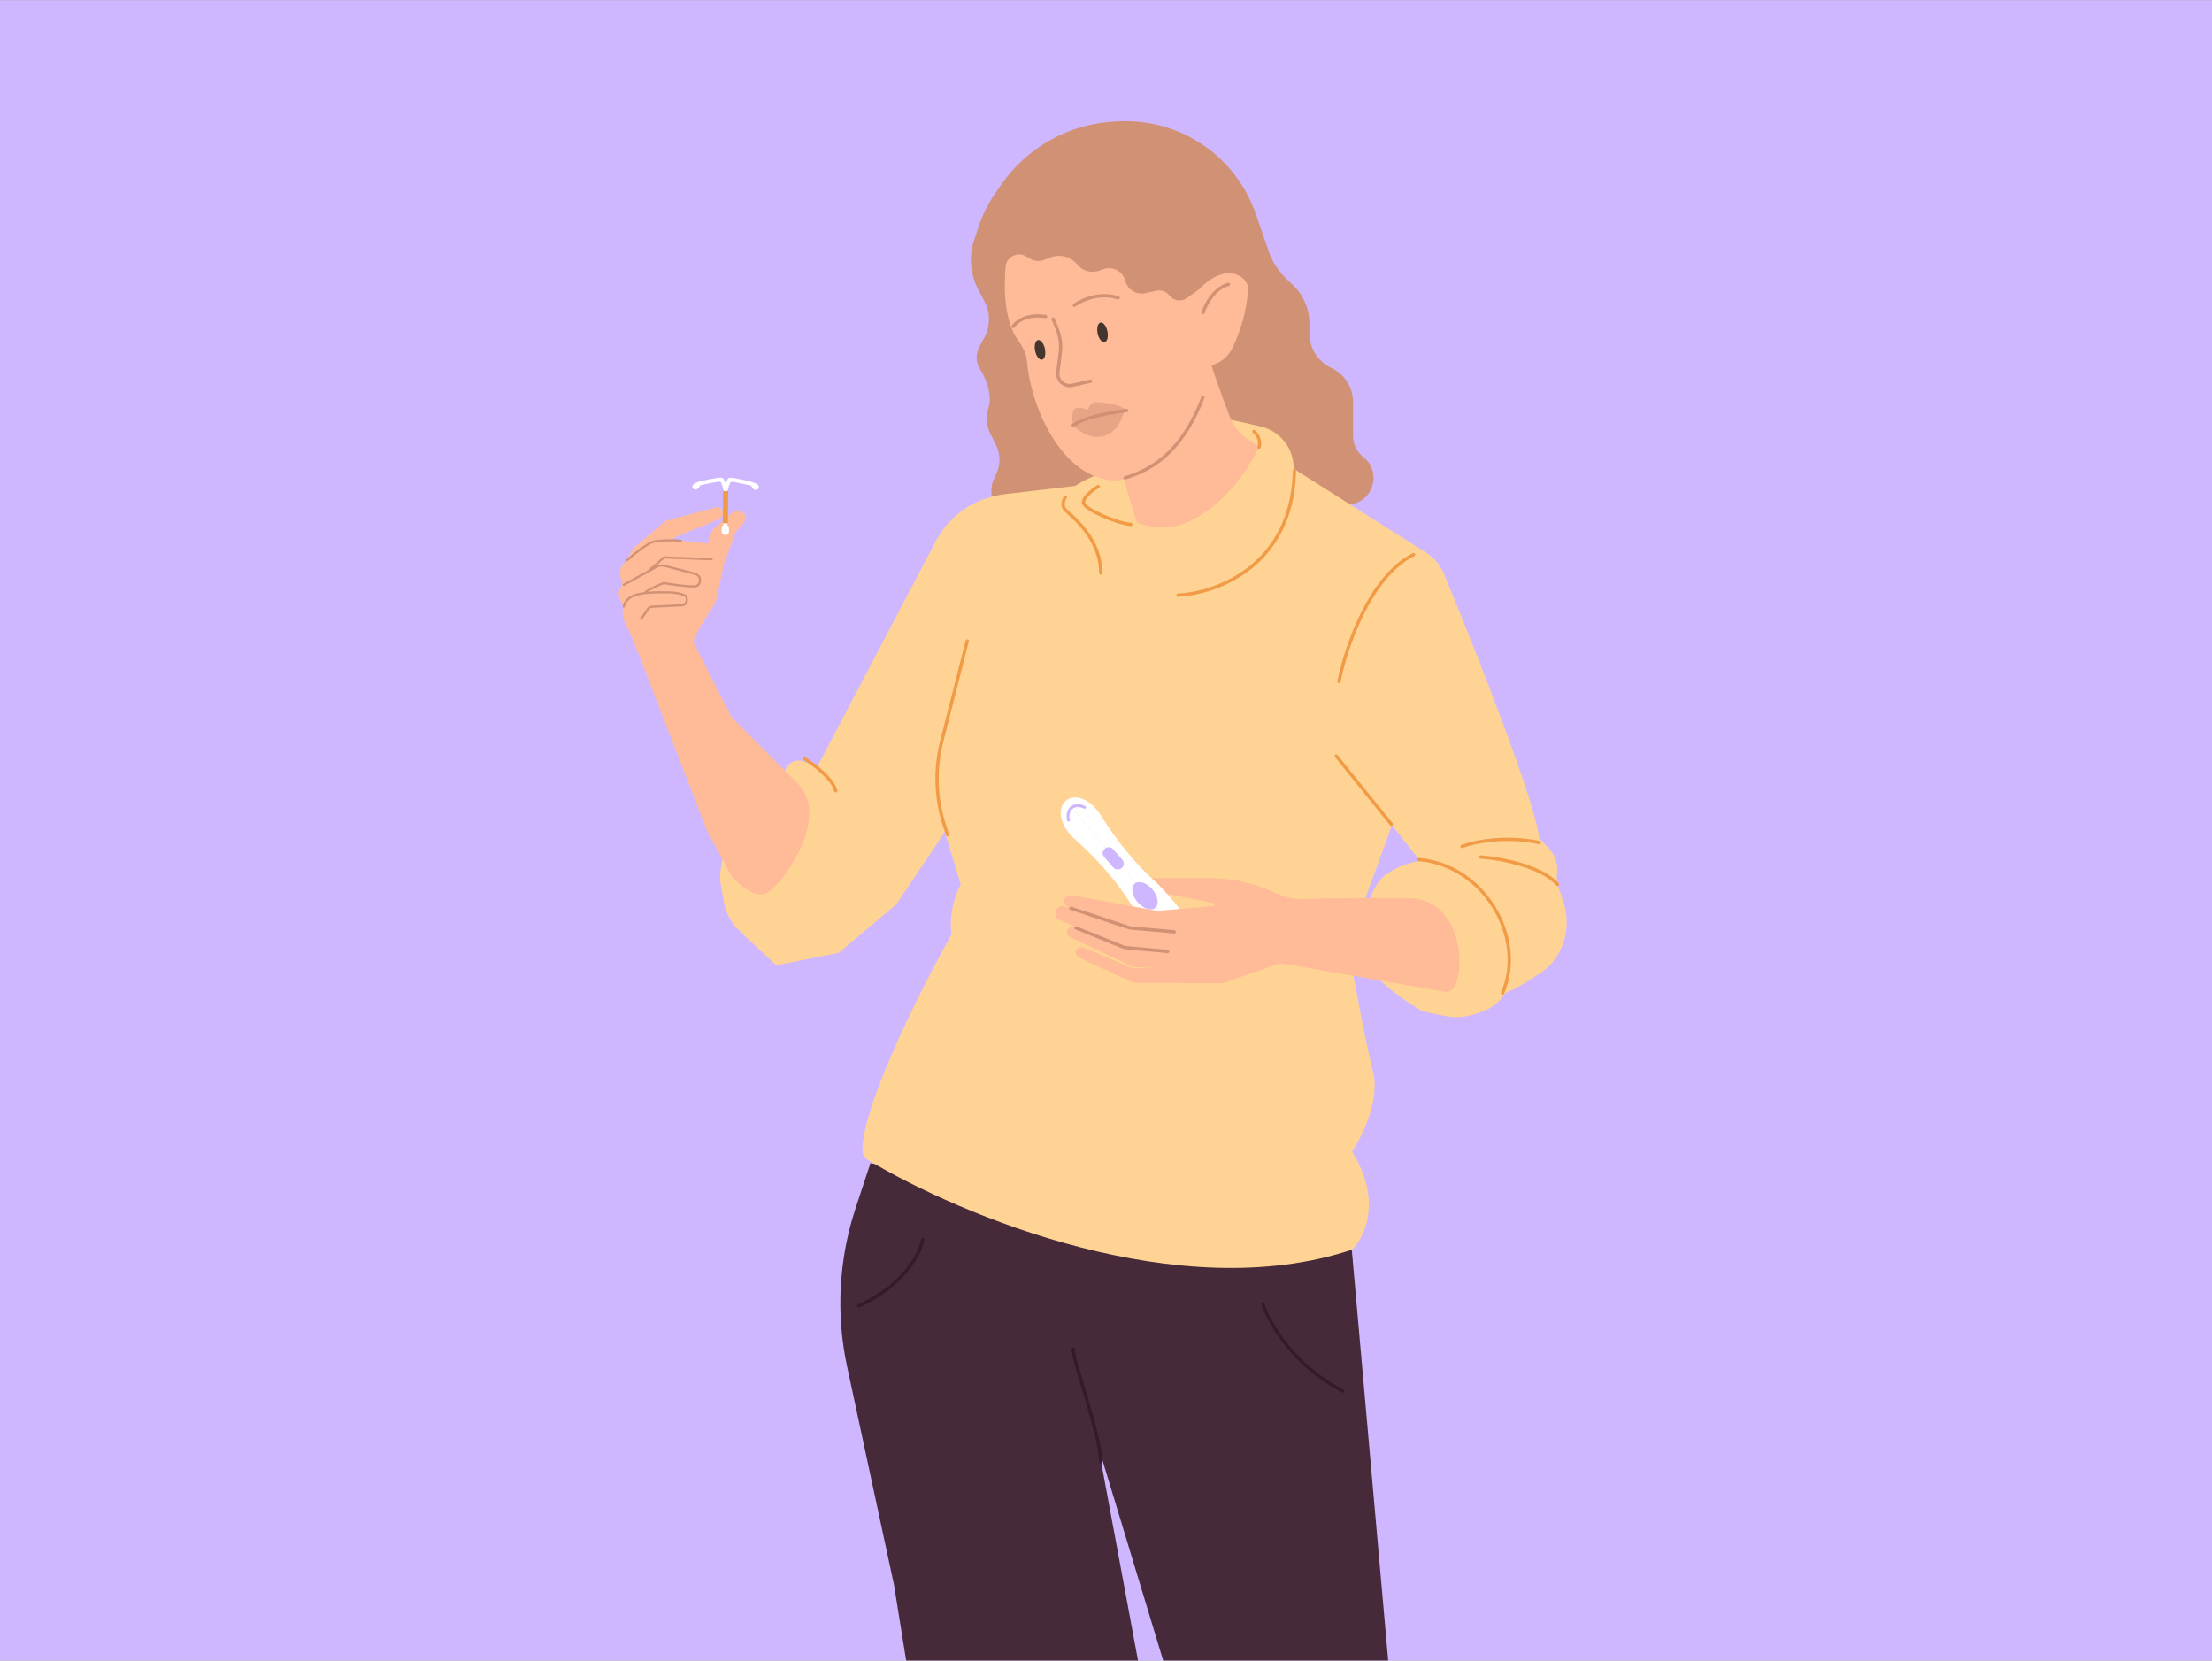 <?xml version="1.0" encoding="utf-8"?>
<svg xmlns="http://www.w3.org/2000/svg" fill="none" height="563" viewBox="0 0 1006 755" width="750">
<rect x="0" y="0" width="1006" height="755" fill="#808080" stroke="none"/>
<g clip-path="url(#clip0_2_7)">
<rect fill="#CFB7FF" height="755" transform="matrix(-1 0 0 1 1006 0)" width="1006"/>
<path d="M477.803 230.302L489.177 226.321C513.632 225.184 562.882 222.909 564.247 222.909C565.612 222.909 577.644 241.677 587.502 241.677L600.24 232.578C602.327 231.087 604.769 230.17 607.322 229.918L613.777 229.282C624.617 228.213 628.601 214.463 620.013 207.764C617.082 205.478 615.369 201.968 615.369 198.251V182.836C615.369 176.142 611.504 170.05 605.448 167.198C599.391 164.346 595.526 158.253 595.526 151.559V147.08C595.526 140.311 592.707 133.846 587.747 129.24L585.391 127.053C581.59 123.523 578.712 119.115 577.011 114.214L571.041 97.022C567.339 86.36 560.819 76.898 552.174 69.642C540.187 59.582 524.862 54.383 509.228 55.073L507.452 55.151C486.42 56.08 467.044 66.829 455.122 84.18L452.625 87.815C449.332 92.608 446.739 97.845 444.924 103.368L442.542 110.614L442.465 110.916C440.685 117.841 441.547 125.181 444.883 131.504L447.724 136.89C450.52 142.191 450.43 148.55 447.484 153.769L446.861 154.874C444.184 159.616 442.902 163.317 445.832 167.907C448.681 172.37 451.248 179.909 449.662 184.96L449.54 185.35C448.282 189.356 448.636 193.693 450.524 197.443L452.951 202.26C454.999 206.323 455.081 211.098 453.174 215.229L452.102 217.551C447.814 226.843 455.086 237.323 465.291 236.558L477.803 230.302Z" fill="#D19174"/>
<path d="M389.106 549.352L395.857 528.88L614.309 562.808L632.761 771.141L536.333 779.177L499.428 657.451L522.047 779.177L417.286 787.212L406.572 720.546L385.255 621.357C380.115 597.44 381.444 572.585 389.106 549.352Z" fill="#462A39"/>
<path d="M371.788 348.369L425.694 245.815C431.904 234 443.644 226.105 456.928 224.809C462.912 226.543 469.851 313.585 470.939 314.627C472.027 315.668 407.607 411.182 407.607 411.182L381.388 433.208L353.021 438.88L336.184 423.084C332.615 419.737 330.211 415.335 329.323 410.524L327.901 402.825C327.4 400.113 327.393 397.333 327.879 394.618L330.152 381.928C330.509 379.932 331.13 377.993 331.997 376.161L340.186 358.858C341.851 355.34 345.395 353.096 349.288 353.096L351.641 353.096C354.115 353.096 356.365 351.664 357.413 349.424C358.796 346.465 362.193 345.032 365.278 346.105L371.788 348.369Z" fill="#FFD394"/>
<path d="M457.547 224.549L491.693 220.546L585.146 211.022L648.721 251.328L644.669 343.165L613.122 430.07C615.503 443.76 621.098 474.355 624.431 487.212C627.765 500.069 619.471 516.776 614.908 523.522C628.717 545.903 620.661 562.609 614.908 568.165C536.44 594.32 437.051 552.75 394.704 527.37C393.175 526.454 392.289 524.818 392.289 523.036V521.141C393.718 499.236 419.868 447.728 432.765 424.712C431.336 415.189 434.948 405.665 436.932 402.093L427.052 369.449C424.534 361.129 423.616 352.407 424.346 343.745L433.301 237.464C439.472 230.264 448.129 225.653 457.547 224.549Z" fill="#FFD394"/>
<path d="M645.858 249.713C611.096 268.284 605.779 318.959 605.382 340.189L645.858 391.379C642.683 391.776 634.906 393.76 629.191 398.522C622.049 404.474 616.691 425.903 620.858 436.617C624.191 445.189 639.707 455.665 647.049 459.831L656.695 461.827C661.676 462.858 666.844 462.498 671.634 460.787L674.44 459.785C678.667 458.276 682.239 455.347 684.548 451.498C688.949 449.787 695.002 446.12 700.71 442.285C709.358 436.475 713.544 426.128 712.29 415.785C712.05 413.805 711.612 411.854 710.981 409.962L708.778 403.354C708.109 401.348 707.891 399.219 708.138 397.119C708.653 392.742 707.135 388.371 704.019 385.255L700.025 381.26C698.694 365.734 672.465 299.068 656.851 261.144C654.764 256.076 650.834 252.01 645.858 249.713Z" fill="#FFD394"/>
<path d="M439.908 291.38L428.286 337.039C424.994 349.971 425.534 363.581 429.84 376.211L430.967 379.516" stroke="#F29B46" stroke-linecap="round" stroke-width="1.5"/>
<path d="M484.549 225.309C486.453 221.499 494.072 217.769 497.644 216.38L559.549 190.785C562.919 191.437 568.851 192.804 573.525 193.907C577.96 194.954 581.863 197.557 584.566 201.225C587.248 204.865 588.589 209.326 588.246 213.834C587.912 218.217 587.434 223.392 586.93 225.309C578.001 259.237 563.12 271.737 532.763 274.713C508.478 277.094 501.216 266.579 500.62 261.023C501.573 252.452 492.684 240.388 488.12 235.428C486.136 233.642 482.644 229.118 484.549 225.309Z" fill="#FFD394"/>
<path d="M559.126 188.931C554.702 177.533 550.025 163.532 550.025 162.81L509.873 213.842L515.23 231.699L517.015 237.465C542.61 248.775 566.89 217.175 572.644 202.69C566.508 200.006 561.549 195.175 559.126 188.931Z" fill="#FFBB97"/>
<path d="M463.419 155.267C456.202 145.255 456.662 130.233 457.326 121.108C457.858 116.587 462.89 114.134 466.779 116.501L468.389 117.481C470.377 118.691 472.816 118.904 474.983 118.055L477.807 116.951C481.906 115.347 486.57 116.458 489.506 119.739L490.133 120.44C492.643 123.245 496.613 124.229 500.142 122.922L501.676 122.354C505.942 120.774 510.64 123.226 511.781 127.63C512.814 131.614 516.804 134.077 520.828 133.214L525.958 132.115C528.154 131.644 530.426 132.478 531.795 134.259C533.714 136.754 537.269 137.272 539.821 135.429L545.477 131.344C557.988 118.264 567.965 126.11 567.657 131.344C567.088 141.013 564.244 150.112 560.832 157.505C558.102 163.42 553.439 165.657 550.026 166.036C550.026 192.766 521.814 219.762 505.667 218.358C481.913 216.293 468.631 183.594 467.098 164.539C466.827 161.182 465.388 157.999 463.419 155.267Z" fill="#FFBB97"/>
<path d="M547.185 142.023C548.231 138.53 551.993 131.081 558.671 129.229" stroke="#D19174" stroke-linecap="round" stroke-width="1.5"/>
<path d="M488.605 138.739C491.638 136.464 499.866 132.597 508.51 135.327" stroke="#D19174" stroke-linecap="round" stroke-width="1.5"/>
<path d="M460.739 148.407C462.066 146.322 466.881 142.492 475.526 143.857" stroke="#D19174" stroke-linecap="round" stroke-width="1.5"/>
<path d="M478.941 144.995L480.719 149.313C482.163 152.82 482.672 156.642 482.196 160.404L481.098 169.088C480.621 172.858 484.035 175.957 487.742 175.118L496.002 173.248" stroke="#D19174" stroke-linecap="round" stroke-width="1.5"/>
<ellipse cx="501.423" cy="151.048" fill="#44362F" rx="2.275" ry="4.55" transform="rotate(-11.691 501.423 151.048)"/>
<ellipse cx="472.99" cy="159.011" fill="#44362F" rx="2.275" ry="4.55" transform="rotate(-11.691 472.99 159.011)"/>
<path d="M488.07 193.344C492.223 190.229 501.048 188.153 512.468 186.596" stroke="#D19174" stroke-linecap="round" stroke-width="1.5"/>
<path d="M498.176 182.828C496.356 182.828 494.953 185.482 494.763 186.24C493.436 185.861 490.897 184.762 489.077 185.672C487.257 186.582 487.561 190.98 487.94 193.065C490.025 195.529 495.788 200.003 502.158 198.183C508.527 196.363 511.051 188.894 511.43 185.672C508.017 183.965 503.294 182.828 498.176 182.828Z" fill="#D19174" opacity="0.5"/>
<path d="M499.43 221.143C496.851 222.73 491.93 226.5 492.883 228.881C494.073 231.857 507.764 237.81 514.312 238.405" stroke="#F29B46" stroke-linecap="round" stroke-width="1.5"/>
<path d="M570.26 196.143C571.451 197.135 573.594 199.952 572.641 203.285" stroke="#F29B46" stroke-linecap="round" stroke-width="1.5"/>
<path d="M511.682 217.202C522.346 214.003 537.046 206.857 547.046 180.666" stroke="#D19174" stroke-linecap="round" stroke-width="1.5"/>
<path d="M484.547 225.905C483.753 227.095 482.642 229.952 484.547 231.857C486.928 234.238 500.617 244.357 500.617 260.428" stroke="#F29B46" stroke-linecap="round" stroke-width="1.5"/>
<path d="M535.739 270.547C553.001 269.753 587.763 257.333 588.715 213.999" stroke="#F29B46" stroke-linecap="round" stroke-width="1.5"/>
<path d="M488.122 613.402C487.527 617.569 500.621 652.688 500.621 664.593" stroke="#351A28" stroke-linecap="round" stroke-width="1.5"/>
<path d="M574.43 593.165C577.207 601.498 588.358 621.022 610.739 632.451" stroke="#351A28" stroke-linecap="round" stroke-width="1.5"/>
<path d="M419.667 563.403C418.675 569.554 411.453 584.236 390.5 593.76" stroke="#351A28" stroke-linecap="round" stroke-width="1.5"/>
<path d="M645.261 390.785C674.427 393.166 694.308 425.785 683.356 451.499" stroke="#F29B46" stroke-linecap="round" stroke-width="1.5"/>
<path d="M664.906 384.833C670.065 382.849 684.311 379.714 700.025 383.047" stroke="#F29B46" stroke-linecap="round" stroke-width="1.5"/>
<path d="M673.24 389.594C681.772 390.19 700.74 393.523 708.359 402.094" stroke="#F29B46" stroke-linecap="round" stroke-width="1.5"/>
<path d="M608.955 309.833C611.931 294.754 622.883 262.095 642.883 252.095" stroke="#F29B46" stroke-linecap="round" stroke-width="1.5"/>
<path d="M607.763 343.762L632.763 374.714" stroke="#F29B46" stroke-linecap="round" stroke-width="1.5"/>
<path d="M332.712 326.046L363.502 356.941C377.692 372.876 355.165 402.385 348.852 405.983C343.802 408.861 335.988 402.09 332.712 398.344L321.429 377.439L287.691 290.228L309.512 280.375L332.712 326.046Z" fill="#FFBB97"/>
<path d="M365.895 344.89C370.124 347.549 378.877 354.194 380.056 359.494" stroke="#F29B46" stroke-linecap="round" stroke-width="1.5"/>
<path d="M486.93 371.141C492.089 377.887 504.906 391.737 514.906 393.165" stroke="#F29B46" stroke-linecap="round" stroke-width="1.5"/>
<path d="M323.766 241.655L322.087 246.37C321.693 247.476 320.702 248.258 319.535 248.385L301.988 250.287C300.864 250.409 299.899 251.141 299.479 252.191L286.342 285.003C286.043 285.749 286.05 286.583 286.361 287.323L291.196 298.845L309.474 303.335L318.782 284.35L324.415 275.476C325.196 274.245 325.751 272.884 326.053 271.458L329.23 256.484L334.318 242.501C334.442 242.159 334.627 241.842 334.863 241.564L338.34 237.478C339.714 235.865 339.07 233.377 337.086 232.633L336.226 232.31C335.168 231.913 333.976 232.132 333.128 232.881L324.623 240.388C324.234 240.731 323.939 241.167 323.766 241.655Z" fill="#FFBB97"/>
<path d="M327.014 236.056L307.523 243.994C307.155 244.144 306.819 244.364 306.536 244.643L291.038 259.839C289.825 261.029 287.817 261.053 286.709 259.764C284.607 257.317 284.002 254.937 288.282 249.044C288.38 248.909 288.498 248.783 288.624 248.676L302.843 236.667C302.849 236.663 302.856 236.669 302.852 236.675C302.839 236.692 302.855 236.717 302.876 236.711L325.902 230.569C326.957 230.287 328.049 230.875 328.396 231.91L328.616 232.567C329.086 233.97 328.385 235.498 327.014 236.056Z" fill="#FFBB97"/>
<path d="M282.706 257.363C280.163 262.845 284.322 262.59 282.455 268.78L291.841 266.91L302.141 255.023L314.273 254.251L323.012 254.757C323.624 254.792 324.234 254.642 324.76 254.327L326.42 253.333C328.845 251.879 328.173 248.178 325.385 247.71C322.324 247.196 318.932 246.675 315.832 246.326C308.008 245.446 301.422 245.403 298.534 245.944C293.251 246.936 285.789 253.623 282.706 257.363Z" fill="#FFBB97"/>
<path d="M323.628 254.216L301.983 253.383L296.041 258.596" stroke="#D19174" stroke-linecap="round"/>
<path d="M296.682 268.501L283.966 279.203C284.088 273.667 278.959 270.785 282.866 266.295C285.748 262.981 289.876 260.91 291.841 260.051C292.582 259.728 293.368 259.536 294.168 259.42L306.08 257.685C308.015 257.404 309.989 257.59 311.837 258.228L319.487 260.871C321.504 261.568 321.823 264.287 320.021 265.431L318.219 266.577C317.729 266.888 317.148 267.023 316.571 266.958L308.83 266.098L297.644 268.052C297.29 268.114 296.958 268.269 296.682 268.501Z" fill="#FFBB97"/>
<path d="M293.227 278.903L287.577 289.805C285.167 284.983 281.862 280.196 283.691 275.736C285.335 271.729 289.431 270.571 290.245 270.377C290.34 270.355 290.435 270.338 290.532 270.322L299.943 268.755C302.102 268.396 304.317 268.622 306.359 269.411L311.192 271.278C313.083 272.008 313.406 274.547 311.758 275.727L310.777 276.43C310.257 276.802 309.617 276.965 308.983 276.887L303.065 276.164L294.639 277.842C294.032 277.963 293.512 278.354 293.227 278.903Z" fill="#FFBB97"/>
<path d="M291.511 281.449L293.655 278.381L294.632 276.903C295.063 276.251 295.78 275.843 296.562 275.806L310.046 275.163C311.513 275.093 312.59 273.758 312.349 272.31L312.159 271.174C311.136 270.037 306.904 269.328 304.586 269.277C301.542 269.21 297.318 269.232 295.583 269.424C293.505 269.494 288.786 270.036 286.535 271.648C284.284 273.26 283.691 275.046 283.676 275.738" stroke="#D19174" stroke-linecap="round"/>
<path d="M293.655 269.201C292.823 269.201 299.426 265.79 301.981 265.039C302.944 265.302 311.598 266.707 315.963 266.565C316.959 266.533 317.768 265.851 318.146 264.929V264.929C318.845 263.225 317.881 261.295 316.099 260.83L302.209 257.206C300.995 256.89 299.706 257.05 298.607 257.654L283.665 265.871" stroke="#D19174" stroke-linecap="round"/>
<path d="M309.617 245.845C306.626 245.433 299.95 245.557 297.147 246.262C295.324 246.721 290.136 250.261 285.193 254.652" stroke="#D19174" stroke-linecap="round"/>
<rect fill="white" height="1.954" stroke="white" transform="rotate(0.436 329.507 237.737)" width="0.77" x="329.507" y="237.737"/>
<path clip-rule="evenodd" d="M329.881 238.982C329.243 238.977 328.722 239.49 328.717 240.128L328.706 241.55C328.702 242.187 329.215 242.708 329.852 242.713C330.49 242.718 331.011 242.205 331.016 241.567L331.027 240.146C331.032 239.508 330.519 238.987 329.881 238.982ZM329.875 239.872C329.556 239.87 329.296 240.126 329.293 240.445L329.287 241.245C329.285 241.563 329.541 241.824 329.86 241.826C330.179 241.829 330.44 241.572 330.442 241.253L330.448 240.454C330.451 240.135 330.194 239.874 329.875 239.872Z" fill="white" fill-rule="evenodd"/>
<path d="M331.016 241.567L330.516 241.563L331.016 241.567ZM331.027 240.146L331.527 240.15L331.027 240.146ZM329.217 240.132C329.22 239.77 329.515 239.479 329.877 239.482L329.885 238.482C328.971 238.475 328.224 239.21 328.217 240.124L329.217 240.132ZM329.206 241.553L329.217 240.132L328.217 240.124L328.206 241.546L329.206 241.553ZM329.856 242.213C329.495 242.21 329.204 241.915 329.206 241.553L328.206 241.546C328.199 242.46 328.935 243.206 329.849 243.213L329.856 242.213ZM330.516 241.563C330.513 241.925 330.218 242.216 329.856 242.213L329.849 243.213C330.763 243.22 331.509 242.485 331.516 241.571L330.516 241.563ZM330.527 240.142L330.516 241.563L331.516 241.571L331.527 240.15L330.527 240.142ZM329.877 239.482C330.239 239.485 330.53 239.78 330.527 240.142L331.527 240.15C331.534 239.236 330.799 238.489 329.885 238.482L329.877 239.482ZM329.793 240.449C329.794 240.406 329.829 240.372 329.871 240.372L329.879 239.372C329.284 239.368 328.798 239.846 328.793 240.441L329.793 240.449ZM329.787 241.248L329.793 240.449L328.793 240.441L328.787 241.241L329.787 241.248ZM329.864 241.326C329.821 241.326 329.787 241.291 329.787 241.248L328.787 241.241C328.783 241.836 329.262 242.322 329.857 242.326L329.864 241.326ZM329.942 241.25C329.942 241.292 329.907 241.327 329.864 241.326L329.857 242.326C330.452 242.331 330.938 241.852 330.942 241.257L329.942 241.25ZM329.948 240.45L329.942 241.25L330.942 241.257L330.948 240.458L329.948 240.45ZM329.871 240.372C329.914 240.372 329.949 240.407 329.948 240.45L330.948 240.458C330.953 239.863 330.474 239.377 329.879 239.372L329.871 240.372Z" fill="white"/>
<path d="M331.08 222.823C330.155 222.352 328.955 222.712 328.858 222.898C328.768 223.072 329.299 223.342 329.997 223.348C330.758 223.353 331.434 223.003 331.08 222.823Z" fill="#F29B46"/>
<path clip-rule="evenodd" d="M330.403 223.286C330.533 222.006 331.547 218.642 332.269 218.503C333.35 218.296 339.237 219.688 341.179 220.147C341.397 220.199 341.566 220.239 341.672 220.263C341.889 220.313 342.088 220.647 342.315 221.027C342.645 221.58 343.032 222.228 343.612 222.232C344.589 222.24 345.078 221.308 344.122 220.58C343.764 220.307 342.686 219.848 341.967 219.602C341.248 219.356 333.166 217.355 331.767 217.722C331.212 217.868 330.471 219.726 330.004 221.359C329.561 219.72 328.847 217.852 328.294 217.697C326.901 217.309 318.789 219.187 318.067 219.422C317.344 219.657 316.259 220.099 315.896 220.367C314.93 221.08 315.405 222.019 316.382 222.027C316.961 222.031 317.358 221.389 317.697 220.841C317.929 220.465 318.134 220.134 318.351 220.087C318.458 220.064 318.627 220.027 318.847 219.979C320.795 219.549 326.702 218.247 327.781 218.471C328.5 218.621 329.463 221.999 329.573 223.282C329.573 223.282 329.617 223.433 330.009 223.436C330.4 223.439 330.401 223.288 330.401 223.288C330.401 223.288 330.401 223.287 330.401 223.286L330.403 223.286Z" fill="white" fill-rule="evenodd"/>
<path d="M332.269 218.503L332.363 218.994L332.269 218.503ZM330.403 223.286L330.399 223.786L330.854 223.79L330.9 223.337L330.403 223.286ZM341.179 220.147L341.064 220.634L341.064 220.634L341.179 220.147ZM341.672 220.263L341.56 220.75L341.672 220.263ZM342.315 221.027L341.886 221.283L341.886 221.283L342.315 221.027ZM344.122 220.58L343.819 220.978L344.122 220.58ZM341.967 219.602L342.129 219.129L342.129 219.129L341.967 219.602ZM331.767 217.722L331.64 217.238L331.64 217.238L331.767 217.722ZM330.004 221.359L329.521 221.49L329.99 223.225L330.485 221.497L330.004 221.359ZM328.294 217.697L328.16 218.179L328.294 217.697ZM318.067 219.422L318.221 219.898L318.221 219.898L318.067 219.422ZM315.896 220.367L316.193 220.769L316.193 220.769L315.896 220.367ZM317.697 220.841L317.271 220.578L317.271 220.578L317.697 220.841ZM318.351 220.087L318.247 219.598L318.247 219.598L318.351 220.087ZM318.847 219.979L318.954 220.467L318.954 220.467L318.847 219.979ZM327.781 218.471L327.882 217.982L327.882 217.982L327.781 218.471ZM329.573 223.282L329.075 223.325L329.079 223.375L329.093 223.423L329.573 223.282ZM330.401 223.288L330.901 223.292L330.902 223.265L330.899 223.239L330.401 223.288ZM330.401 223.286L330.405 222.786L329.848 222.782L329.904 223.337L330.401 223.286ZM332.174 218.012C331.923 218.061 331.736 218.227 331.615 218.362C331.483 218.508 331.363 218.691 331.254 218.885C331.036 219.275 330.827 219.778 330.642 220.3C330.275 221.339 329.976 222.541 329.906 223.236L330.9 223.337C330.96 222.751 331.232 221.631 331.585 220.633C331.761 220.137 331.948 219.693 332.127 219.373C332.217 219.213 332.296 219.1 332.358 219.031C332.431 218.95 332.434 218.981 332.363 218.994L332.174 218.012ZM341.294 219.66C340.323 219.431 338.36 218.966 336.502 218.585C335.573 218.395 334.665 218.224 333.917 218.113C333.544 218.058 333.204 218.017 332.918 217.997C332.645 217.977 332.378 217.973 332.174 218.012L332.363 218.994C332.429 218.982 332.583 218.976 332.847 218.994C333.098 219.012 333.41 219.049 333.771 219.103C334.492 219.209 335.379 219.376 336.301 219.565C338.142 219.943 340.092 220.404 341.064 220.634L341.294 219.66ZM341.784 219.776C341.68 219.752 341.513 219.712 341.294 219.66L341.064 220.634C341.281 220.685 341.452 220.725 341.56 220.75L341.784 219.776ZM342.744 220.771C342.636 220.589 342.513 220.382 342.387 220.217C342.275 220.072 342.078 219.843 341.784 219.776L341.56 220.75C341.512 220.739 341.495 220.72 341.51 220.733C341.525 220.745 341.553 220.773 341.593 220.826C341.677 220.935 341.768 221.086 341.886 221.283L342.744 220.771ZM343.615 221.732C343.528 221.732 343.409 221.685 343.24 221.499C343.069 221.311 342.915 221.057 342.744 220.771L341.886 221.283C342.045 221.55 342.249 221.896 342.5 222.171C342.751 222.448 343.116 222.728 343.608 222.732L343.615 221.732ZM343.819 220.978C344.186 221.257 344.144 221.454 344.126 221.501C344.095 221.579 343.957 221.735 343.615 221.732L343.608 222.732C344.243 222.737 344.838 222.43 345.058 221.863C345.29 221.264 345.015 220.631 344.425 220.182L343.819 220.978ZM341.805 220.075C342.15 220.193 342.585 220.364 342.977 220.538C343.384 220.719 343.693 220.881 343.819 220.978L344.425 220.182C344.194 220.006 343.784 219.802 343.383 219.624C342.966 219.439 342.503 219.257 342.129 219.129L341.805 220.075ZM331.894 218.206C331.987 218.181 332.197 218.167 332.549 218.187C332.885 218.206 333.303 218.253 333.778 218.321C334.728 218.459 335.88 218.68 337.018 218.922C339.306 219.407 341.478 219.964 341.805 220.075L342.129 219.129C341.736 218.995 339.508 218.428 337.226 217.943C336.078 217.7 334.903 217.474 333.921 217.332C333.431 217.261 332.982 217.21 332.606 217.188C332.246 217.168 331.898 217.171 331.64 217.238L331.894 218.206ZM330.485 221.497C330.714 220.695 331.008 219.848 331.307 219.19C331.458 218.86 331.602 218.594 331.732 218.41C331.797 218.318 331.85 218.258 331.888 218.222C331.931 218.184 331.933 218.196 331.894 218.206L331.64 217.238C331.463 217.285 331.32 217.387 331.214 217.484C331.104 217.585 331.004 217.706 330.914 217.835C330.734 218.091 330.56 218.419 330.397 218.776C330.071 219.492 329.761 220.39 329.523 221.222L330.485 221.497ZM330.486 221.229C330.261 220.394 329.964 219.492 329.648 218.771C329.491 218.412 329.321 218.081 329.145 217.822C329.057 217.693 328.959 217.57 328.851 217.468C328.746 217.369 328.605 217.265 328.428 217.216L328.16 218.179C328.121 218.168 328.123 218.157 328.165 218.196C328.203 218.232 328.255 218.293 328.319 218.386C328.446 218.572 328.586 218.84 328.732 219.172C329.022 219.833 329.304 220.685 329.521 221.49L330.486 221.229ZM328.428 217.216C328.172 217.144 327.824 217.136 327.464 217.151C327.087 217.166 326.637 217.211 326.146 217.274C325.162 217.402 323.983 217.61 322.833 217.836C320.543 218.285 318.306 218.818 317.912 218.946L318.221 219.898C318.55 219.791 320.73 219.268 323.025 218.817C324.167 218.593 325.322 218.389 326.274 218.266C326.75 218.204 327.168 218.164 327.505 218.15C327.857 218.136 328.067 218.153 328.16 218.179L328.428 217.216ZM317.912 218.946C317.536 219.069 317.07 219.243 316.65 219.422C316.247 219.594 315.834 219.792 315.599 219.965L316.193 220.769C316.322 220.674 316.632 220.517 317.042 220.342C317.437 220.174 317.875 220.01 318.221 219.898L317.912 218.946ZM315.599 219.965C315.004 220.404 314.719 221.033 314.941 221.635C315.153 222.206 315.743 222.522 316.378 222.527L316.386 221.527C316.044 221.524 315.908 221.367 315.879 221.288C315.862 221.241 315.823 221.043 316.193 220.769L315.599 219.965ZM316.378 222.527C316.87 222.53 317.239 222.256 317.495 221.983C317.749 221.711 317.959 221.368 318.122 221.104L317.271 220.578C317.096 220.862 316.938 221.114 316.765 221.299C316.593 221.483 316.473 221.527 316.386 221.527L316.378 222.527ZM318.122 221.104C318.243 220.908 318.336 220.759 318.422 220.651C318.463 220.599 318.491 220.572 318.506 220.559C318.521 220.547 318.504 220.566 318.456 220.576L318.247 219.598C317.952 219.661 317.751 219.887 317.638 220.03C317.508 220.194 317.383 220.398 317.271 220.578L318.122 221.104ZM318.456 220.576C318.564 220.553 318.735 220.515 318.954 220.467L318.739 219.49C318.519 219.539 318.351 219.576 318.247 219.598L318.456 220.576ZM318.954 220.467C319.929 220.252 321.886 219.821 323.733 219.471C324.657 219.296 325.547 219.143 326.269 219.047C326.631 219 326.944 218.967 327.195 218.953C327.459 218.938 327.613 218.947 327.679 218.961L327.882 217.982C327.679 217.939 327.412 217.939 327.139 217.955C326.853 217.971 326.512 218.006 326.138 218.056C325.389 218.155 324.478 218.312 323.547 218.488C321.683 218.841 319.712 219.276 318.739 219.49L318.954 220.467ZM327.679 218.961C327.608 218.946 327.612 218.915 327.683 218.997C327.744 219.067 327.821 219.181 327.909 219.343C328.083 219.665 328.263 220.112 328.431 220.611C328.769 221.615 329.024 222.738 329.075 223.325L330.071 223.239C330.011 222.543 329.73 221.336 329.379 220.292C329.203 219.768 329.001 219.261 328.789 218.868C328.683 218.672 328.566 218.487 328.436 218.339C328.317 218.203 328.133 218.034 327.882 217.982L327.679 218.961ZM329.573 223.282C329.093 223.423 329.093 223.423 329.094 223.424C329.094 223.424 329.094 223.425 329.094 223.425C329.094 223.426 329.094 223.426 329.095 223.427C329.095 223.429 329.095 223.43 329.096 223.432C329.097 223.435 329.098 223.438 329.099 223.441C329.101 223.448 329.104 223.454 329.106 223.461C329.111 223.475 329.117 223.489 329.124 223.504C329.139 223.534 329.157 223.566 329.181 223.598C329.228 223.665 329.293 223.727 329.376 223.78C329.539 223.884 329.749 223.935 330.005 223.936L330.013 222.936C329.877 222.935 329.869 222.909 329.913 222.936C329.935 222.951 329.964 222.975 329.992 223.013C330.005 223.031 330.017 223.052 330.027 223.073C330.032 223.084 330.037 223.095 330.041 223.107C330.043 223.112 330.045 223.118 330.047 223.124C330.048 223.127 330.049 223.13 330.05 223.133C330.051 223.134 330.051 223.135 330.052 223.137C330.052 223.138 330.052 223.138 330.052 223.139C330.052 223.14 330.052 223.14 330.053 223.14C330.053 223.141 330.053 223.141 329.573 223.282ZM330.005 223.936C330.251 223.938 330.479 223.895 330.654 223.762C330.746 223.692 330.812 223.605 330.853 223.514C330.872 223.469 330.884 223.427 330.892 223.39C330.895 223.371 330.898 223.353 330.899 223.337C330.9 223.329 330.9 223.321 330.901 223.313C330.901 223.31 330.901 223.306 330.901 223.303C330.901 223.301 330.901 223.299 330.901 223.297C330.901 223.296 330.901 223.296 330.901 223.295C330.901 223.294 330.901 223.294 330.901 223.293C330.901 223.293 330.901 223.292 330.401 223.288C329.901 223.285 329.901 223.284 329.901 223.283C329.901 223.283 329.901 223.282 329.901 223.282C329.901 223.281 329.901 223.28 329.902 223.279C329.902 223.278 329.902 223.276 329.902 223.274C329.902 223.271 329.902 223.268 329.902 223.264C329.902 223.257 329.903 223.25 329.904 223.243C329.905 223.229 329.907 223.215 329.91 223.2C329.915 223.171 329.924 223.14 329.938 223.11C329.966 223.047 330.007 222.998 330.049 222.965C330.126 222.907 330.158 222.938 330.013 222.936L330.005 223.936ZM330.899 223.239C330.899 223.238 330.899 223.237 330.899 223.236L329.904 223.337C329.904 223.338 329.904 223.338 329.904 223.338L330.899 223.239ZM330.407 222.787L330.405 222.786L330.397 223.786L330.399 223.786L330.407 222.787Z" fill="white"/>
<path d="M328.855 222.985C328.855 222.985 329.142 223.276 330.008 223.282C330.874 223.289 331.165 223.003 331.165 223.003L331.053 237.71C331.053 237.71 330.762 237.924 329.896 237.918C329.03 237.911 328.743 237.693 328.743 237.693L328.855 222.985Z" fill="#F29B46"/>
<path d="M591.762 408.658C611.101 408.28 644.011 407.882 645.324 408.757C667.943 413.519 666.753 451.019 657.824 451.019L583.693 438.177C582.733 438.011 581.746 438.092 580.826 438.413L556.272 446.978L536.027 446.978L527.964 437.923L553.558 414.918L551.872 410.543L542.943 408.757L523.672 405.046C522.291 404.781 521.293 403.572 521.293 402.165C521.293 400.545 522.606 399.231 524.227 399.231L542.943 399.233H550.213C559.169 399.233 568.039 400.982 576.326 404.381L582.565 406.941C585.484 408.139 588.608 408.72 591.762 408.658Z" fill="#FFBB97"/>
<path d="M524.292 399.767C534.301 408.985 540.593 419.046 543.038 422.367L545.443 428.511C546.17 430.368 545.657 432.48 544.159 433.796L484.736 364.052C488.484 360.883 495.359 362.738 500.125 369.977C504.327 376.359 511.782 388.245 524.292 399.767Z" fill="white"/>
<path d="M513.32 409.437C520.745 420.839 528.589 428.526 531.457 431.489L536.118 434.206C538.596 435.649 541.687 435.523 544.039 433.882L544.154 433.802L484.735 364.052C480.987 367.221 481.619 374.748 487.964 380.652C493.558 385.856 504.039 395.185 513.32 409.437Z" fill="white"/>
<path d="M493.23 367.035C491.153 365.98 488.91 365.964 487.367 367.209C485.824 368.453 485.366 370.649 485.957 372.902" stroke="#CFB7FF" stroke-linecap="round" stroke-width="1.323"/>
<rect fill="#CFB7FF" height="5.413" rx="2.561" transform="matrix(-0.654 -0.756 -0.756 0.654 512.161 392.871)" width="11.666"/>
<ellipse cx="7.22" cy="4.438" fill="#CFB7FF" rx="7.22" ry="4.438" transform="matrix(-0.646 -0.764 -0.764 0.646 528.789 409.892)"/>
<path d="M542.151 428.946L542.632 433.118L538.544 432.154L542.151 428.946Z" fill="#AF87FF"/>
<path d="M526.275 414.113L554.252 411.732V422.447L526.275 426.018L485.913 412.374C484.778 411.991 484.014 410.926 484.014 409.727C484.014 407.983 485.595 406.665 487.311 406.979L526.275 414.113Z" fill="#FFBB97"/>
<path d="M515.393 431.972H554.252V422.448H517.057C516.461 422.448 515.868 422.355 515.3 422.172L484.189 412.153C482.459 411.596 480.609 412.569 480.087 414.31C479.612 415.893 480.403 417.58 481.924 418.228L513.148 431.514C513.858 431.816 514.621 431.972 515.393 431.972Z" fill="#FFBB97"/>
<path d="M516.841 439.71H548.892L553.059 430.781L516.729 431.888C515.957 431.911 515.188 431.778 514.469 431.497L488.683 421.426C487.009 420.773 485.202 422.007 485.202 423.804C485.202 424.793 485.773 425.693 486.668 426.114L514.399 439.164C515.163 439.523 515.997 439.71 516.841 439.71Z" fill="#FFBB97"/>
<path d="M516.827 446.894H548.892L553.059 437.965L516.901 440.261C516.018 440.317 515.135 440.168 514.319 439.826L492.775 430.784C491.127 430.092 489.306 431.302 489.306 433.09C489.306 434.063 489.87 434.947 490.753 435.358L514.409 446.359C515.167 446.711 515.992 446.894 516.827 446.894Z" fill="#FFBB97"/>
<path d="M486.99 412.923L513.776 421.851L534.014 423.637" stroke="#D19174" stroke-linecap="round" stroke-width="1.5"/>
<path d="M489.371 421.851L511.395 430.78L531.038 432.565" stroke="#D19174" stroke-linecap="round" stroke-width="1.5"/>
</g>
<defs>
<clipPath id="clip0_2_7">
<rect fill="white" height="755" transform="matrix(-1 0 0 1 1006 0)" width="1006"/>
</clipPath>
</defs>
</svg>